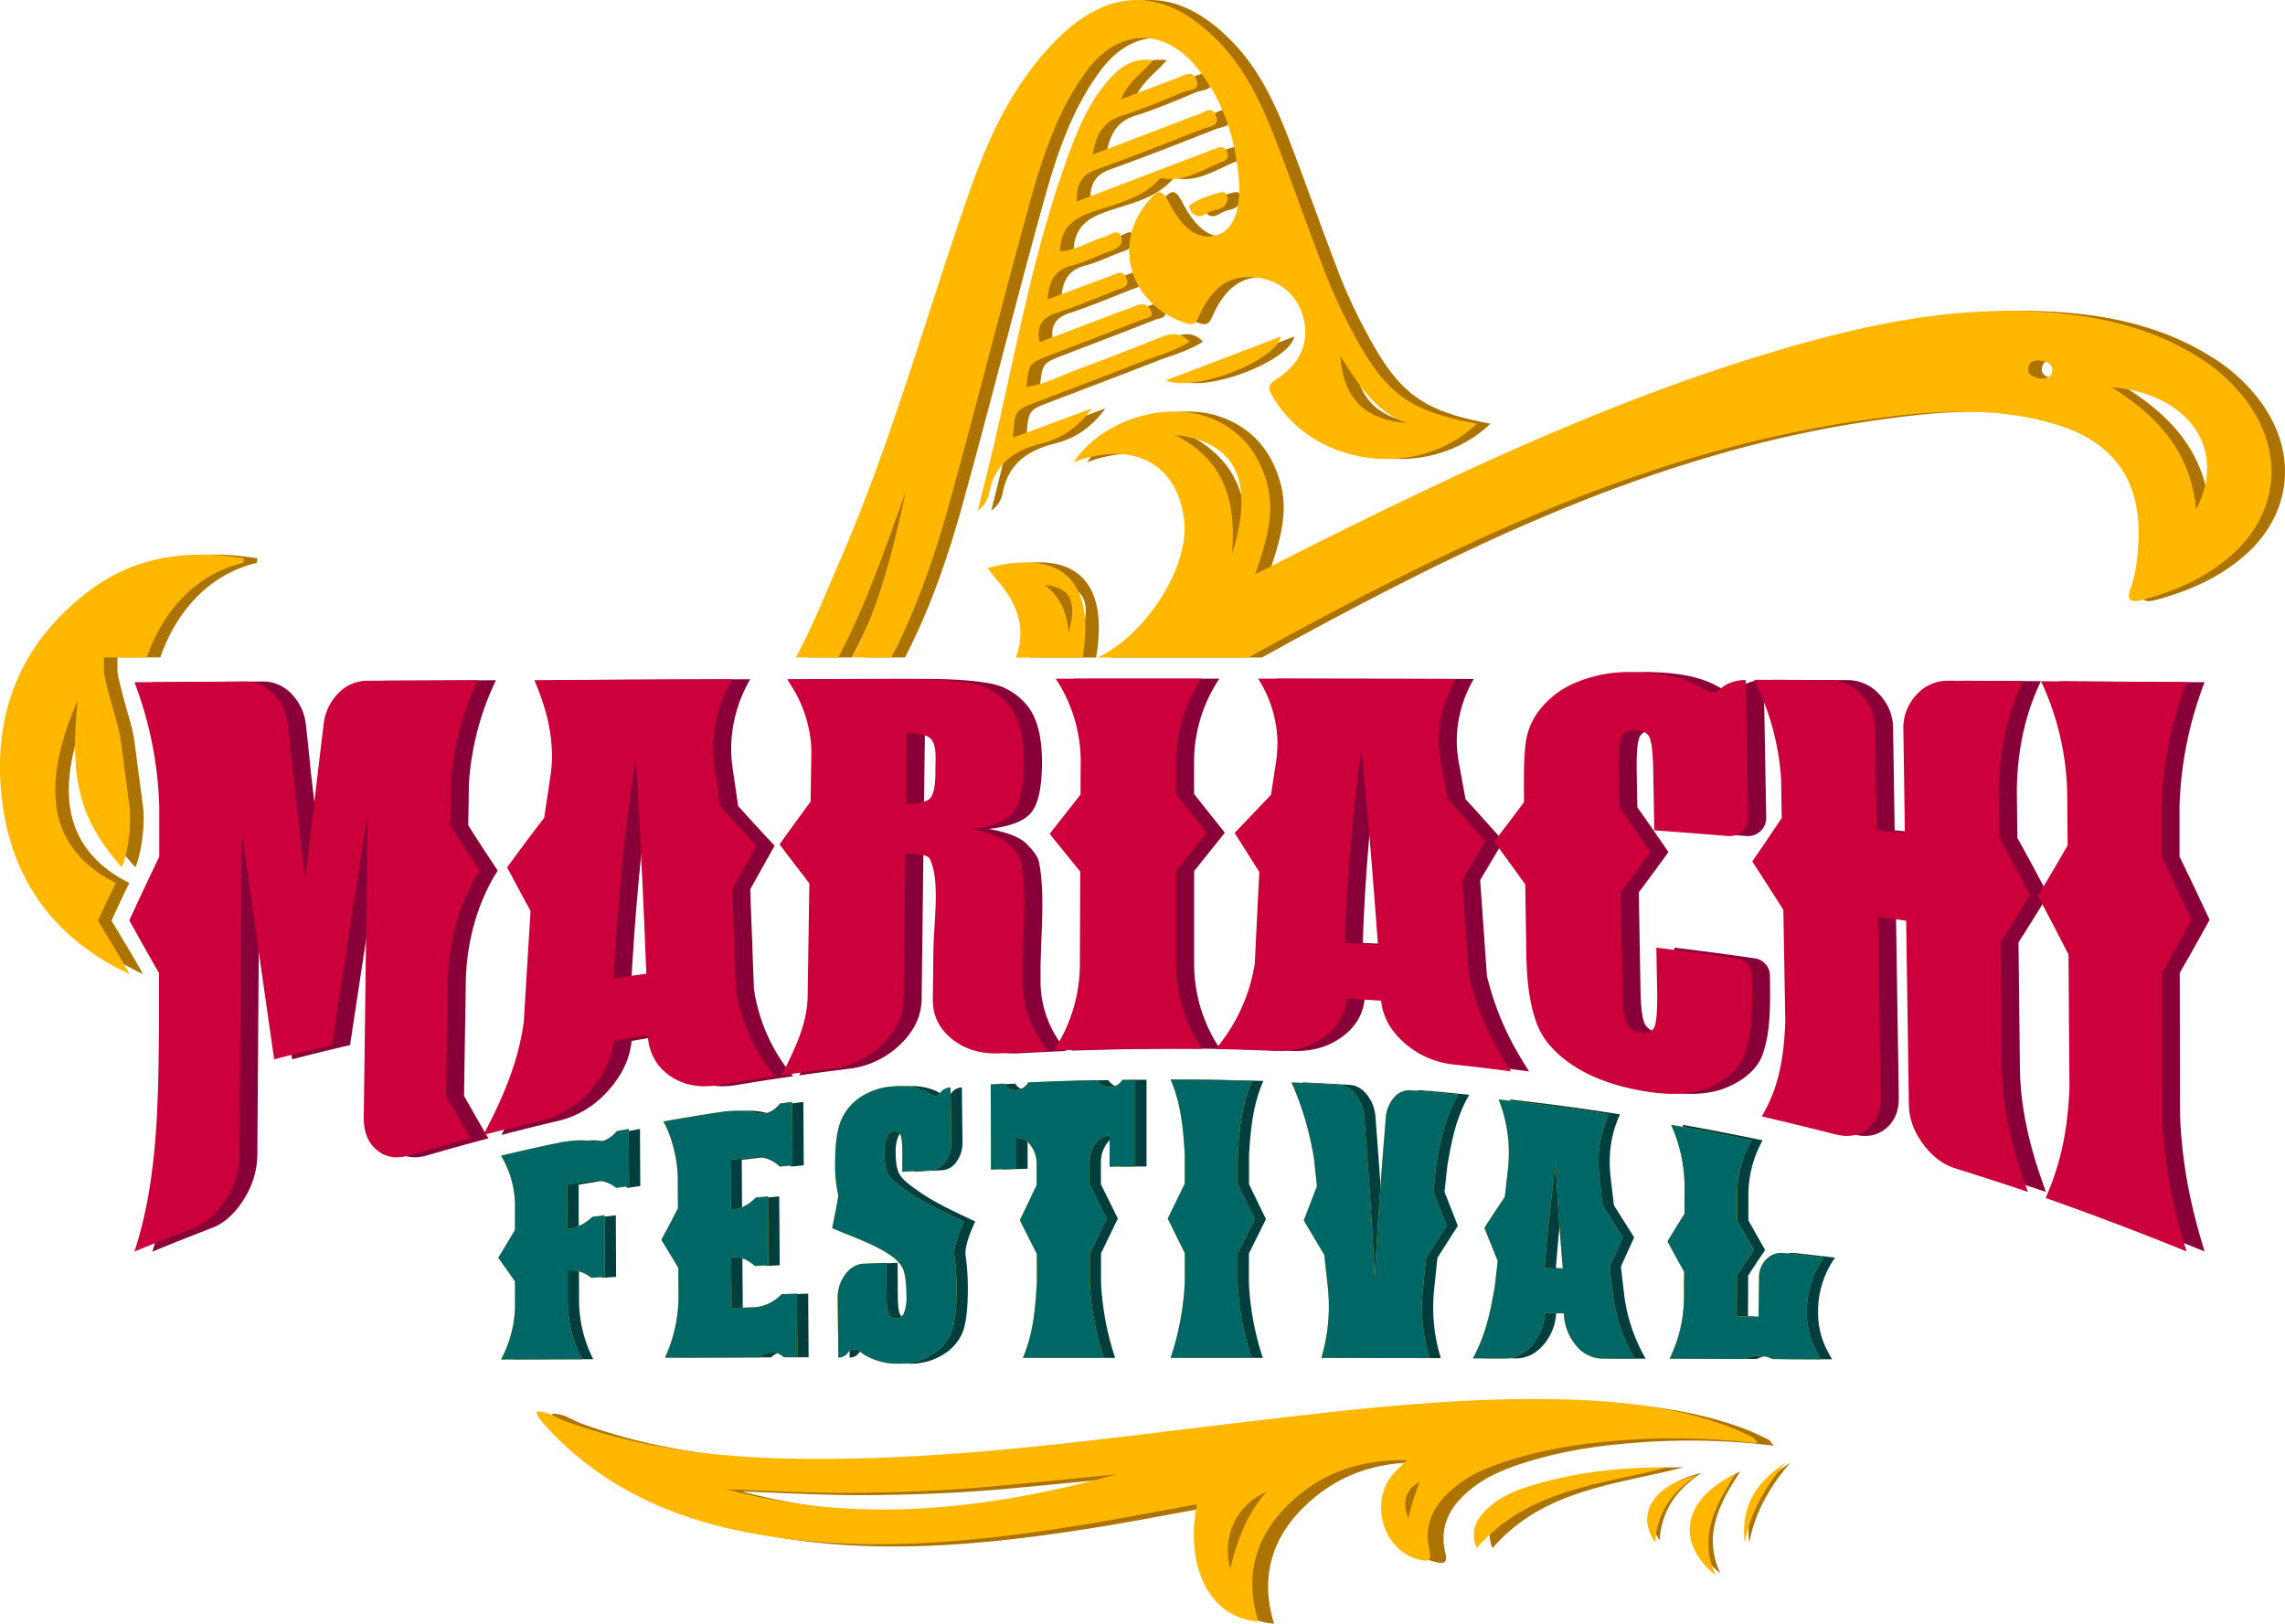 <svg xmlns="http://www.w3.org/2000/svg" viewBox="0 0 1013.61 720.28"><defs><style>.cls-1{fill:#ad7300;}.cls-2{fill:#003f3d;}.cls-3{fill:#890038;}.cls-4{fill:#ffb700;}.cls-5{fill:#cc003a;}.cls-6{fill:#006767;}</style></defs><title>ORIGINAL</title><g id="Capa_2" data-name="Capa 2"><g id="Capa_1-2" data-name="Capa 1"><g id="w99FLk"><path class="cls-1" d="M746.86,650.94c-21.71-.06-42.89,2.34-63.38,9-6.52,2.13-12.73,5.23-17.64,10.26-4.47,4.58-6.59,9.82-3.78,16.63C684.72,660.59,717,658.71,746.86,650.94Z"/><path class="cls-1" d="M763.13,698c-7.72-16.57-.87-30.58,8.88-45.24C748.31,664.13,744.92,683.18,763.13,698Z"/><path class="cls-1" d="M736.18,683.26c.9-13,7.16-22.11,18.44-29.75C735.42,657.85,727.51,670.73,736.18,683.26Z"/><path class="cls-1" d="M783.89,663.25a89.6,89.6,0,0,1,10.25-14.31c-13.65,8.88-19.26,19.38-18.43,33,.06.83.16,1.66.28,2.49.08-.48.15-1,.24-1.45A66.7,66.7,0,0,1,783.89,663.25Z"/><path class="cls-1" d="M784.54,638.68c-3.47-1.64-6.92-3.37-10.51-4.72-21.33-8-43.61-10.91-66.19-11.86-49.6-2.09-98.69,3.86-147.77,9.65C501.45,638.65,443,647,383.83,648.11c-42.75.82-85.09-1.72-125.83-16.53-4.16-1.51-7.92-4.62-13.14-4.36A13.85,13.85,0,0,0,246,630q2,2.59,4.29,5c24.9,26.59,56.42,40.24,91.6,46.49,47.46,8.45,94.68,4,141.76-3.43,18.07-2.85,36-6.41,54.27-9.68-5.46,28.34,6.12,50.55,27.25,51.95-6.21-20.16-1.34-37.65,13.49-52,14.15-13.72,31.36-20,52.45-19.5-2.79,2.76-4.65,4.34-6.2,6.18-10.76,12.82-4.17,34.09,11.61,37.9,4,.95,5.73.66,4.59-4.14-2.91-12.3,2.68-21.3,11.93-28.56,6.34-5,13.65-8.14,21.25-10.65,16.27-5.39,33-8.11,50.07-9.41a304.61,304.61,0,0,1,62.44,1.22C785.49,639.73,785.13,639,784.54,638.68Zm-455.31,23c19.08.65,38.17,1.8,57.3,1.61s38.39-.91,57.53-2.58c19.38-1.7,38.74-3.72,58.11-5.6C445.21,670.73,387.6,677.42,329.23,661.7Zm223.5,35.24c-3.78-14.46,2.73-28.16,16.09-34.12C560,672.91,555.89,684,552.73,696.94Zm79-22.33c-2.63-6.81-1.75-12.48,5.07-16.18A111.18,111.18,0,0,0,631.71,674.61Z"/></g><path class="cls-2" d="M245,508.65c4.24-.93,6.82-1.46,7.75-1.63l1-.21c.49-.1,1-.18,1.39-.24,1.23-.19,2.44-.36,3.59-.47a32.66,32.66,0,0,1,9.11.26,9.75,9.75,0,0,0,3.65,0,12.35,12.35,0,0,0,1.73-.47,13,13,0,0,0,4.85-3.47,5.67,5.67,0,0,1,.56-.59c2.1-.41,3.16-.6,5.26-1,.05,10.14.08,15.21.14,25.35l-5.66.81a14.53,14.53,0,0,0-11.93-3c-3.9.63-5.86.95-9.76,1.61,0,7.87,0,11.8.07,19.67a18.87,18.87,0,0,0,9.86-4.39l1.25-1.07,5.31-.68c.05,10.93.08,16.39.13,27.32l-5.92.44-1.49-1a13.84,13.84,0,0,0-9.07-2.24l.05,13A57.82,57.82,0,0,0,263.16,603l-35.92.11a51.8,51.8,0,0,0,6.22-25c0-3.84,0-5.77,0-9.61-3-4.28-4.47-6.38-7.44-10.48,3-4.89,4.45-7.37,7.42-12.41,0-3.9,0-5.85,0-9.75a43.1,43.1,0,0,0-6.19-23.15C234.78,510.92,240.7,509.58,245,508.65Z"/><path class="cls-2" d="M317.19,494.5c4.3-.69,6.92-1.08,7.85-1.19l1-.15c.46-.07.92-.12,1.35-.15,1.24-.11,2.46-.2,3.62-.23a31.1,31.1,0,0,1,9.23,1,8.92,8.92,0,0,0,3.63.27,9.83,9.83,0,0,0,1.75-.4,11.93,11.93,0,0,0,4.88-3.48q.39-.43.6-.63l5.25-.69q.11,14.07.19,28.13l-5.68.57a14.41,14.41,0,0,0-12-4.13c-3.94.45-5.9.69-9.83,1.16l.15,22.26a17.15,17.15,0,0,0,9.89-4.43l1.31-1.15,5.28-.48.21,30.55-5.94.31-1.5-1.15a13.16,13.16,0,0,0-9.11-2.82c.06,9,.09,13.54.16,22.57L339,580a18.28,18.28,0,0,0,12.69-5.85l6.82-.24.18,28.23-6,0-.44-.38a7.29,7.29,0,0,0-4.82-1.83h-.31a7.68,7.68,0,0,0-5.06,2.25l-42.09.16a65.23,65.23,0,0,0,6-28.78l-.07-11.09c-3-5-4.53-7.53-7.54-12.43,3-5.53,4.42-8.32,7.37-14l-.07-11.25c.22-8.8-2.11-19.51-6.36-27.28C307,496.18,312.92,495.18,317.19,494.5Z"/><path class="cls-2" d="M405.26,519.87l0-8.74c0-4.1-.31-6.71-.88-7.81a2.66,2.66,0,0,0-2.82-1.44,3.81,3.81,0,0,0-3.18,2.54,16.82,16.82,0,0,0-1.06,6.88c0,4,.47,6.91,1.28,8.83s3,4.19,6.7,6.81l1.85,1.33c7.82,5.55,16.86,9.52,25.45,13.65-2.9,6.27-4.34,10.94-4.32,14.05a8,8,0,0,0,.09,1.22,104.22,104.22,0,0,1,.95,14.51c0,8.56-.67,14.9-2.15,18.93a20.66,20.66,0,0,1-8.65,10.23,27.17,27.17,0,0,1-15,4.12,28.23,28.23,0,0,1-15.41-4.14l-.66-.51a8.57,8.57,0,0,1-1.1-.78,3.66,3.66,0,0,0-2.37-.9h-.39a3.62,3.62,0,0,0-2.57,1.59,4.82,4.82,0,0,1-4.14,2c0-.82,0-4-.1-9.58q-.09-6.39-.2-16.43v-.17a17.22,17.22,0,0,1,3.35-10.67c2.27-3,5.06-4.65,8.33-4.77l9.93-.37c0,5.74.05,8.61.08,14.34q0,6.63,1,8.5a3.26,3.26,0,0,0,3.25,1.84,3.77,3.77,0,0,0,3.49-2.47,17.63,17.63,0,0,0,1.09-7.21q0-10.47-2.26-13.62a16.48,16.48,0,0,0-3.3-3.62c-7.2-5.56-18.14-9.17-27.4-13.16,1.81-8.8,2.71-13.68,2.71-14.58v-.11a55.68,55.68,0,0,1-1.4-13.12c-.06-8.82.77-15.39,2.5-19.66a23.54,23.54,0,0,1,8.53-10.52A29.19,29.19,0,0,1,400.62,482q9.17-.87,15.65,2.55c.76.4,1.49.83,2.2,1.28a2.4,2.4,0,0,0,1.54.4l.31,0a2.82,2.82,0,0,0,1.66-1.23,5.76,5.76,0,0,1,4.69-2.56c.11,9.65.17,14.47.29,24.12v.18a14.21,14.21,0,0,1-2.59,8.54,8.4,8.4,0,0,1-6.44,3.9C412.87,519.39,410.33,519.55,405.26,519.87Z"/><path class="cls-2" d="M508.59,479q0,19.25,0,38.51c-4.55,0-6.82,0-11.38.1V503.76a7.75,7.75,0,0,0-6.28,3.63,14.2,14.2,0,0,0-2.58,8.59l0,9.38c3,6.09,4.52,9.14,7.52,15.26-3,6.18-4.48,9.27-7.47,15.44l0,12.9a124.79,124.79,0,0,0,6.27,33.44l-35.9,0c4.54-10.73,5.5-21.78,6.16-33.24,0-5.13,0-7.69,0-12.82-3-6-4.52-9-7.54-15,3-6.21,4.47-9.32,7.45-15.55l0-9.2a13.55,13.55,0,0,0-2.66-8.45,7.37,7.37,0,0,0-6.33-3.32c0,5.47,0,8.2,0,13.67-4.51.15-6.77.24-11.28.42q0-18.92-.1-37.84c2.32-.14,3.48-.21,5.8-.33l.22.22a6,6,0,0,0,5.25,2.69h.13a6.92,6.92,0,0,0,5.26-3.45q15.24-.7,30.49-1a6.86,6.86,0,0,0,5.64,3.12,6.94,6.94,0,0,0,5.63-3.26Z"/><path class="cls-2" d="M560.41,479.55c-4.64,10.54-5.64,21.46-6.35,32.77,0,5.23,0,7.85,0,13.08,3,6.18,4.51,9.28,7.51,15.45-3,6.08-4.54,9.13-7.57,15.23l0,12.9a123.45,123.45,0,0,0,6.19,33.43h-35.9a124.73,124.73,0,0,0,6.27-33.54c0-5.18,0-7.76,0-12.94L523,540.63c3-6.2,4.53-9.3,7.55-15.49V512c-.69-11.42-1.69-22.43-6.28-33.1Q542.36,479,560.41,479.55Z"/><path class="cls-2" d="M651.77,485.69c-5.8,9.8-7.87,20.47-9.74,31.51l-1.25,11.53c2.37,6.07,3.55,9.09,5.91,15.11-3.62,5.62-5.43,8.46-9.06,14.18-.55,5.32-.83,8-1.38,13.33a80.17,80.17,0,0,0-.49,8.31,75.68,75.68,0,0,0,3.37,22.85l-48-.07a79.57,79.57,0,0,0,3.33-22.55,82.52,82.52,0,0,0-.49-9.25c-.61-5.57-.92-8.36-1.53-13.93-3.64-6.1-5.46-9.15-9.1-15.28,2.33-6.07,3.5-9.1,5.84-15.14-.51-4.78-.77-7.18-1.27-12a136.26,136.26,0,0,0-10-34.1c8.34.38,12.51.6,20.84,1.11q4.39.27,7.68,4.42a17.87,17.87,0,0,1,3.73,9.94c1.81,23.54,3.51,47.09,4.67,70.68C616,545.9,617.32,525.43,619,505l.7-8.78a15.14,15.14,0,0,1,3.69-9.31,8.79,8.79,0,0,1,7.57-3.19C639.28,484.43,643.44,484.83,651.77,485.69Z"/><path class="cls-2" d="M718.62,494.36a49.41,49.41,0,0,0-4.55,20.79,56.4,56.4,0,0,0,.43,7.41c.56,4.85.84,7.26,1.4,12.09,3.61,5.78,5.42,8.64,9,14.3-2.35,5.16-3.53,7.76-5.89,13,.49,4.21.74,6.31,1.24,10.51A75.3,75.3,0,0,0,730,602.75l-13.94,0a15.26,15.26,0,0,1-11.85-5.77,23.13,23.13,0,0,1-5.5-14.29l-8.39-.23a23.64,23.64,0,0,1-5.78,14.33c-3.41,3.86-7.42,5.85-12,5.84l-14.21,0c5.67-10.09,7.86-20.88,9.78-32.12.5-4.45.75-6.67,1.26-11.11-2.36-5.84-3.55-8.78-5.91-14.68,3.63-5.56,5.44-8.31,9.07-13.75.55-4.94.83-7.41,1.39-12.34q.38-3.46.4-6.85a64.38,64.38,0,0,0-4.53-24C686.11,489.61,702.4,491.8,718.62,494.36Zm-20.35,68.57c-1.38-15.69-2.36-31.42-3.26-47.14-1.83,15.55-3.68,31.11-4.82,46.73Z"/><path class="cls-2" d="M781.88,505.88a50.16,50.16,0,0,0-6.31,25.06l0,10.45c3,5.32,4.46,8,7.43,13.14-3,4.47-4.52,6.75-7.54,11.38,0,7.19,0,10.79-.07,18l9.68.42c.1-7.1.14-10.66.24-17.75a11.07,11.07,0,0,1,3.38-8.08,9.31,9.31,0,0,1,7.83-2.57c7,.79,10.51,1.19,17.51,2a41.06,41.06,0,0,0-7.54,24.32v.18a35.57,35.57,0,0,0,4.22,17c.77,1.45,1.15,2.18,1.92,3.62l-21.37-.1a13.12,13.12,0,0,0-11.06-.47l-1,.42-33.57-.13A62.68,62.68,0,0,0,752,574.92c0-4.31,0-6.46.06-10.76-3-5.3-4.43-8-7.38-13.4,3-5,4.52-7.41,7.53-12.22,0-4.37,0-6.55.06-10.92a67.9,67.9,0,0,0-6-28.63Q764.12,502.19,781.88,505.88Z"/><path class="cls-1" d="M533.55,91.61a4.81,4.81,0,0,0,1.52,3c3.28,3.12,6-.31,8.9-1.11,2.65-.73,6.09-1.09,6.63-5.62a6.31,6.31,0,0,0-1.3-2.45C547.81,84.22,533.54,89.8,533.55,91.61Z"/><path class="cls-1" d="M465.91,178.31c15.43-5.9,30.89-11.7,46.26-17.74,7.14-2.81,14.73-4.65,21.45-9-4-4.14-8-3.89-12.64-2-12,4.82-24,9.53-36.13,14-7.73,2.83-15.1,6.87-23.59,8.12,1.21-10.49,1.19-10.53,10.14-14,13.72-5.3,27.5-10.47,41.17-15.89,1.74-.69,5.74-.59,3.8-4.36-1.16-2.26-3.48-3.1-6.2-1.94s-5.62,2.1-8.43,3.17c-11.43,4.33-22.85,8.68-34.62,13.15-1.36-7.39,1.14-10.88,7.34-12.92,9.12-3,18-6.72,26.93-10.27,2.27-.91,5.93-1.2,4.22-5.28-1.64-3.91-4.43-1.84-6.82-1-9.12,3.35-18.2,6.78-28.05,10.45.54-8.32,3.21-13,10.55-14.94,5.77-1.5,11.2-4.3,16.85-6.31,3.42-1.23,6.78-3.07,5-6.91-1.57-3.4-4.68-.27-7,.38-6.66,1.88-12.69,6-19.93,6.48.28-9.59,4.94-14.08,13.4-17.18,10.53-3.85,22.32-5.66,30.49-14.66,1-1.16,2.4-.36,3.79-.26,9.31.67,16.84-4.9,25.07-8,2-.76,2-2.83,1-4.64s-2.41-1.62-3.87-1.14c-2.28.74-4.51,1.65-6.76,2.5L483.64,89.37c-.2-8.14,2.58-12,8.92-14.24,15.82-5.68,31.48-11.83,47.12-18,2.62-1,7.75-.94,5.65-6-1.79-4.32-5.09-1.25-7.66-.39-4,1.34-7.88,2.93-11.81,4.42L490.73,68.56c1.66-9.54,5.07-14.83,13.09-17.32,9.15-2.85,18-6.63,26.88-10.37,2.5-1.06,7.94-.51,6-5.53-1.71-4.51-5.56-1.86-8.51-.76-7.93,3-15.82,6-25,9.51,3.51-8,9.34-11.54,14.33-17.37-10.12-1.3-15.73,4-20.73,9.93-8.44,10-13.27,22.11-17.63,34.26-14.69,40.84-22.33,83.5-32.08,125.62-2.24,9.65-4.71,19.26-7.33,29.95a12,12,0,0,0,5-7.72c2.43-12.89,11-18.91,23-21.95,8.36-2.12,15.74-6.28,22.6-15.63l-35,13C456.13,182.05,456.13,182.05,465.91,178.31Z"/><path class="cls-1" d="M574.19,149.28l-51.05,19.46C535.32,174.29,571.91,160.27,574.19,149.28Z"/><path class="cls-1" d="M407.83,218c-5.65,25.65-11.67,51.21-23.81,73.68h17.42c11.13-21.51,19-44.39,25.5-67.74,12.28-44.27,23.41-88.86,35.64-133.15,5.84-21.12,12.54-42.17,26-60,14.16-18.68,34.62-18.52,49,.05C548.91,45.29,554.14,62,555.58,80.06c1,13.07-2.63,22-9.57,24.16-8,2.52-15.08-1.87-21.72-14.82C521,83,519,85,515.61,88.91c-16.55,19.25-8.6,46,16.14,54.38,3.34,1.14,4.52.51,6-2.76,5.78-13.3,13.74-18.62,25.08-17.47,10.7,1.09,18.73,7.81,21.33,17.85,2.79,10.78-1.17,20.36-12.08,27.41-3.29,2.13-3.88,3.39-1.93,6.9,17.65,31.62,64.34,38.23,91,12.75-30.48-5.69-40.78-13.29-55.71-41.75a230.8,230.8,0,0,1-11-23.68c-7.58-19.6-14.56-39.44-22.05-59.08-6.12-16-13.07-31.6-25.19-44.34C523.28-6,498.14-6.46,473.89,18.4c-18.24,18.7-29.08,41.69-37.62,66-19.12,54.37-34.28,110.19-57.2,163.16-6.4,14.81-12.48,30-20.07,44.12h18.86C390.23,268.36,398.72,243.06,407.83,218ZM630,187.7c-18.38-1.48-28.18-10.82-29.4-29.67C609,171,616.13,182.74,630,187.7Z"/><path class="cls-1" d="M1003.56,179.28a77.26,77.26,0,0,0-23-21.23c-22.38-13.85-47.25-18.77-73.07-19.91-39-1.71-76.45,6.53-113.45,17.49-68.53,20.29-133.1,50.16-196.92,81.82-11,5.43-21.84,11-34.33,17.31,4.79-14.21,8.87-26.79,5.27-40.16-3.65-13.59-11.59-23.69-24.78-29-20.42-8.23-48.83,1-61,19.45,26.41-9.89,46.23.62,49,26,2.27,21.05-17.49,50.93-38.37,60.64H559.8c24.75-13.68,49.67-27,75.06-39.53,62.83-30.91,127.71-55.79,197.49-65.74,28.94-4.12,58-6.73,86.62,2.21,24.78,7.73,36.75,24.92,35.63,50.67-.32,7.23-.88,14.42-3.36,21.27-2,5.64-.47,7.08,5.28,5.53,14.09-3.81,27.23-9.44,38.45-19C1016.23,229,1019.59,202.15,1003.56,179.28Zm-451,66.41c1.83-23.4-3.25-41.42-25.36-52.77C554.41,196.05,562.61,213.52,552.59,245.69ZM916.27,165c-.47,2.92-3.29,2.82-5.52,3-2.63-.91-5.66-1.44-4.9-5.08.6-2.88,3.1-3.28,5.57-2.9C914.23,160.4,916.81,161.67,916.27,165Zm63.88,61c-2.28-25.18-16.78-41.31-37.52-54.23C977.05,174.67,994.19,199.54,980.15,226Z"/><path class="cls-1" d="M444.09,252c1.34,1.74,2.45,3.38,3.75,4.84,10.3,11.57,13.25,22.69,8.82,34.85h29.58C492,257.71,477,243.2,444.09,252Zm25.4,7.54c11.38,1.08,14.38,7.13,10.57,21.18C479.48,272.32,476.64,265.11,469.49,259.5Z"/><path class="cls-1" d="M49.46,408.43s4.39-9.66,7.91-16.68c-30.63-15.52-33.24-43.44-16.94-81C37.31,342.93,39.63,362,60,384.72c1.16-1.62,4.56-14.21,3.51-26.34l-3.76-28.62a66.66,66.66,0,0,0-2-9.59c-2.09-7.31-5.65-19.81-5.65-22.6v-5.92h19c6.87-19.79,21.1-36.77,42.7-41.9.22-.05.22-1,.41-2.05-24.46-4-47.61-1.14-67.81,13.81C14.49,285.11,2,317.8,7.08,356.4c4.73,36.2,25,61.15,56.4,75.74C60.58,426.82,49.46,408.43,49.46,408.43Z"/><path class="cls-3" d="M220,301.78a123.79,123.79,0,0,0-12,46.12c-.11,7.31-.17,11-.29,18.27,5.23,8.17,7.84,12.19,13.07,20.08-9.15,14.31-13.67,31.59-14.14,48.44q-.4,25.74-.8,51.49c4.32,7.65,6.49,11.41,10.81,18.85q-13.68,3.6-27.27,7.57c-5.59,1.63-10.34.87-14.26-2.43s-5.84-8.13-5.76-14.44q.87-67.53,1.75-135-8.1,51.42-15.81,102.9c-10.29,2.43-15.43,3.7-25.69,6.31q-7.3-50.44-14.46-100.91l-1,143.36a37.22,37.22,0,0,1-6,19.68c-3.91,6.29-8.62,10.58-14.14,12.7q-13.29,5.1-26.46,10.53C78.29,522.94,78.23,487,78.54,453.42c0-8.69,0-13,0-21.71-5.25-9.15-7.88-13.83-13.17-23.38q6.5-14.2,13.28-28.27c0-8.81,0-13.21,0-22a168.22,168.22,0,0,0-11-55.39l48.93-.33a17.23,17.23,0,0,1,12.76,5.52,23.12,23.12,0,0,1,6.38,13.93c.75,6.46,1.44,13.4,2.16,20.71q2.75,23.68,5.53,47.38,4-34.26,8.15-68.53a23,23,0,0,1,6.52-13.8A17.71,17.71,0,0,1,170.91,302Z"/><path class="cls-3" d="M332.8,301.35a61.72,61.72,0,0,0-8.45,29.74,64.58,64.58,0,0,0,.69,10.14c1,6.56,1.43,9.84,2.39,16.37,6.46,7.14,9.7,10.66,16.18,17.62-4.33,7.66-6.49,11.53-10.82,19.35q.81,21.94,1.63,43.89a77.29,77.29,0,0,0,17.41,39c-10.15,1.46-15.22,2.25-25.34,3.93-8.3,1.39-15.44,0-21.4-4.16s-9.28-10.24-9.77-18c-6.06,1-9.09,1.53-15.14,2.6-.83,8.11-4.39,15.45-10.61,22.24a42.31,42.31,0,0,1-21.69,13.14c-10.21,2.41-15.3,3.68-25.46,6.31,8.4-15.88,15.61-32.36,17.94-50.36q1.47-24.53,3-49c-4.16-7.65-6.24-11.52-10.4-19.36,6.57-9,9.86-13.4,16.45-22,1.06-7.17,1.6-10.75,2.66-17.88a61.46,61.46,0,0,0,.8-9.82c-.28-12.35-2.89-21.46-7.82-33.36Q288.9,301.49,332.8,301.35ZM294.71,432c-1.28-31.92-2.68-63.84-4.74-95.72-5,32.47-8,65-9.85,97.81C286,433.2,288.87,432.78,294.71,432Z"/><path class="cls-3" d="M357.25,301.29q20.5-.06,41-.09c13.39,0,27.24-.32,40.31,1.89a27.68,27.68,0,0,1,17.15,10q6.61,8.1,6.51,25.71c-.08,10.77-1.71,18.06-4.9,21.82s-9.42,6.09-18.66,7.13c8.38,1.51,14,3.8,16.81,6.68s5,5.7,5.41,8c2.86,14.17.78,32.09.7,47.91l0,4.42a46.83,46.83,0,0,0,8.05,26.84l3.18,4.67c-8.27.35-12.4.56-20.66,1-8.48.5-15.69-1.5-21.6-6.12s-8.83-10.54-8.75-17.76c.09-8.23.14-12.35.23-20.58.08-13.09,3.22-32.12-1.6-41.8-.81-1.61-5-2.53-10.82-2.26l-.78,64.4c-.09,7.59-3.28,14.31-9.57,20.3a39.11,39.11,0,0,1-22.76,10.71c-8.83,1.09-13.24,1.68-22.05,2.93l2.53-4.47c4.94-10.24,9.42-20.24,9.3-31.92l.75-48.81c-5.31-6.87-7.95-10.33-13.24-17.32,5.52-7.66,8.28-11.45,13.79-18.93.12-8,.18-12.06.31-20.1.46-9.81-2.89-21.9-8.19-30.14Zm52.62,55.44c4.8-.16,8.17-.8,10.06-2s2.89-4.87,3-11c0-3.11.05-4.66.09-7.77,0-4.45-.87-7.33-2.67-8.68s-5.17-2-10.06-2Q410.07,341,409.87,356.73Z"/><path class="cls-3" d="M540.89,301.08a66.45,66.45,0,0,0-11.21,36.66v14.55c5.45,6.84,8.18,10.26,13.64,17.14l-13.61,17,0,41.57a67.83,67.83,0,0,0,11.49,37.32q-32.93-.35-65.79.79a69.69,69.69,0,0,0,11.61-37.7q.09-20.87.17-41.71c-5.43-6.71-8.14-10.06-13.56-16.78,5.5-7,8.24-10.51,13.71-17.46,0-5.84,0-8.76.06-14.59a66.71,66.71,0,0,0-11.09-36.77Q508.62,301.07,540.89,301.08Z"/><path class="cls-3" d="M653.78,301.21a54.85,54.85,0,0,0-7.57,28,59.37,59.37,0,0,0,1,9.62c1.15,6.27,1.73,9.41,2.89,15.7,6.7,7.34,10,11.06,16.76,18.6-4.1,7-6.15,10.43-10.27,17.31l3,42.5c3.89,15.92,9.79,28.65,18.72,42.38-10.16-1.33-15.24-1.95-25.42-3.06a38.79,38.79,0,0,1-21.8-9.49c-6.21-5.42-9.7-11.64-10.42-18.81-6.12-.43-9.18-.62-15.31-1-.63,7-4.06,12.75-10.23,17.19s-13.45,6.43-21.88,6.07c-10.41-.44-15.62-.6-26-.82a77.27,77.27,0,0,0,17.36-37.93q1-20.33,2-40.65c-4.38-6.94-6.57-10.4-10.94-17.3,6.47-6.76,9.7-10.15,16.14-16.93.92-6,1.38-9,2.29-14.94a62,62,0,0,0,.58-8.28,54,54,0,0,0-8.58-28.3Q609.88,301.14,653.78,301.21ZM619.26,419.09c-2.17-29-4.43-57.94-7.38-86.84a812.54,812.54,0,0,0-7.34,86.05C610.42,418.59,613.37,418.75,619.26,419.09Z"/><path class="cls-3" d="M741.83,368.37c-.19-10.69-.29-16-.48-26.71-.13-7.76-.72-12.64-1.67-14.59s-2.91-3-5.95-3.06c-3.52-.09-5.68,1-6.55,3.29s-1.29,7.26-1.15,15c.11,6.32.16,9.48.27,15.8,5.52,7.86,8.29,11.84,13.81,19.93-5.25,7.22-7.88,10.79-13.15,17.84l.75,43.22c.13,7.35.72,12.23,1.68,14.62s3.06,3.83,6.38,4.35,5.19-.35,6.11-2.45,1.37-7.42,1.22-15.88l-.35-19.32q18,2.2,35.85,4.77a7.37,7.37,0,0,1,4.52,2.52,7.18,7.18,0,0,1,2,4.73c.09,11.44.6,23.83-3,34.75-2.09,6.37-7.45,11.4-15.43,14.95-9.55,4.25-20.61,3.48-30,1.86-10.25-1.78-21.49-5.12-30.86-11.29-8.13-5.35-13.67-11.69-16.32-19.13-3.65-10.28-4.38-21.7-4.47-32.58l-.45-28.63c-5.52-7.68-8.28-11.47-13.8-19,5.3-6.92,8-10.41,13.23-17.45l0-3.18q-.24-15.74.82-23.64A30.38,30.38,0,0,1,691.72,314,39.56,39.56,0,0,1,708,302.43a59.8,59.8,0,0,1,24.21-4.27c10.34.34,21.4,1.34,30.86,7l.87.55a8.46,8.46,0,0,0,3.95,1.33h.48a8.67,8.67,0,0,0,3-1.67l.78-.61.93-.61A10.28,10.28,0,0,1,775.4,303a16.73,16.73,0,0,1,7-1.29l1.07,60.73a8.13,8.13,0,0,1-2.55,6.34,8.34,8.34,0,0,1-6.56,2.1Q758.08,369.55,741.83,368.37Z"/><path class="cls-3" d="M905.35,302.19c-7.48,15.37-10.72,32.76-10.69,49.75l.22,19.77q7,12.6,13.66,25.36c-5.27,8.57-7.9,12.77-13.15,21l.63,56.49c.4,19,5,36.5,11.56,54.22q-16.08-5.38-32.25-10.46c-5.57-1.72-10.35-5.43-14.36-10.91s-6.12-11.23-6.21-17.36l-1.2-81.57c-5-.74-7.5-1.11-12.51-1.82q.63,40.07,1.24,80.14c.1,6-1.85,10.68-5.76,13.89s-8.64,4-14.27,2.58q-16.35-4.14-32.77-8c7.89-13.11,9.81-26.87,10.46-41.85l-.87-49.73c-5.51-8.74-8.27-13-13.78-21.51,5.23-7.61,7.84-11.47,13.07-19.31l-.3-17.4a113.59,113.59,0,0,0-12-43.89l33.32.14A19,19,0,0,1,833.63,308a21.78,21.78,0,0,1,6.13,15.15q.35,22.61.7,45.22c5,.46,7.52.7,12.53,1.18q-.33-22.9-.67-45.81A21.4,21.4,0,0,1,858,308.37,18.41,18.41,0,0,1,872.19,302Z"/><path class="cls-3" d="M977.93,302.66A167.14,167.14,0,0,0,966.81,358c0,8.8,0,13.21,0,22q6.82,14,13.35,28.08c-5.31,9.63-8,14.34-13.24,23.56l.12,62.9c.82,21.19,4.58,40.49,10.93,60.66q-31-12.59-62.52-23.73c7.14-16.37,9.8-31.14,10.56-48.95l-.45-59.05q-6.65-13.08-13.56-26c5.26-8.8,7.9-13.28,13.19-22.44-.06-8.27-.1-12.4-.16-20.66a123.39,123.39,0,0,0-11.63-52.14Z"/><path class="cls-4" d="M527.55,91.61a4.81,4.81,0,0,0,1.52,3c3.28,3.12,6-.31,8.9-1.11,2.65-.73,6.09-1.09,6.63-5.62a6.31,6.31,0,0,0-1.3-2.45C541.81,84.22,527.54,89.8,527.55,91.61Z"/><path class="cls-4" d="M459.91,178.31c15.43-5.9,30.89-11.7,46.26-17.74,7.14-2.81,14.73-4.65,21.45-9-4-4.14-8-3.89-12.64-2-12,4.82-24,9.53-36.13,14-7.73,2.83-15.1,6.87-23.59,8.12,1.21-10.49,1.19-10.53,10.14-14,13.72-5.3,27.5-10.47,41.17-15.89,1.74-.69,5.74-.59,3.8-4.36-1.16-2.26-3.48-3.1-6.2-1.94s-5.62,2.1-8.43,3.17c-11.43,4.33-22.85,8.68-34.62,13.15-1.36-7.39,1.14-10.88,7.34-12.92,9.12-3,18-6.72,26.93-10.27,2.27-.91,5.93-1.2,4.22-5.28-1.64-3.91-4.43-1.84-6.82-1-9.12,3.35-18.2,6.78-28.05,10.45.54-8.32,3.21-13,10.55-14.94,5.77-1.5,11.2-4.3,16.85-6.31,3.42-1.23,6.78-3.07,5-6.91-1.57-3.4-4.68-.27-7,.38-6.66,1.88-12.69,6-19.93,6.48.28-9.59,4.94-14.08,13.4-17.18,10.53-3.85,22.32-5.66,30.49-14.66,1-1.16,2.4-.36,3.79-.26,9.31.67,16.84-4.9,25.07-8,2-.76,2-2.83,1-4.64s-2.41-1.62-3.87-1.14c-2.28.74-4.51,1.65-6.76,2.5L477.64,89.37c-.2-8.14,2.58-12,8.92-14.24,15.82-5.68,31.48-11.83,47.12-18,2.62-1,7.75-.94,5.65-6-1.79-4.32-5.09-1.25-7.66-.39-4,1.34-7.88,2.93-11.81,4.42L484.73,68.56c1.66-9.54,5.07-14.83,13.09-17.32,9.15-2.85,18-6.63,26.88-10.37,2.5-1.06,7.94-.51,6-5.53-1.71-4.51-5.56-1.86-8.51-.76-7.93,3-15.82,6-25,9.51,3.51-8,9.34-11.54,14.33-17.37-10.12-1.3-15.73,4-20.73,9.93-8.44,10-13.27,22.11-17.63,34.26-14.69,40.84-22.33,83.5-32.08,125.62-2.24,9.65-4.71,19.26-7.33,29.95a12,12,0,0,0,5-7.72c2.43-12.89,11-18.91,23-21.95,8.36-2.12,15.74-6.28,22.6-15.63l-35,13C450.13,182.05,450.13,182.05,459.91,178.31Z"/><path class="cls-4" d="M568.19,149.28l-51.05,19.46C529.32,174.29,565.91,160.27,568.19,149.28Z"/><path class="cls-4" d="M401.83,218c-5.65,25.65-11.67,51.21-23.81,73.68h17.42c11.13-21.51,19-44.39,25.5-67.74,12.28-44.27,23.41-88.86,35.64-133.15,5.84-21.12,12.54-42.17,26-60,14.16-18.68,34.62-18.52,49,.05C542.91,45.29,548.14,62,549.58,80.06c1,13.07-2.63,22-9.57,24.16-8,2.52-15.08-1.87-21.72-14.82C515,83,513,85,509.61,88.91c-16.55,19.25-8.6,46,16.14,54.38,3.34,1.14,4.52.51,6-2.76,5.78-13.3,13.74-18.62,25.08-17.47,10.7,1.09,18.73,7.81,21.33,17.85,2.79,10.78-1.17,20.36-12.08,27.41-3.29,2.13-3.88,3.39-1.93,6.9,17.65,31.62,64.34,38.23,91,12.75-30.48-5.69-40.78-13.29-55.71-41.75a230.8,230.8,0,0,1-11-23.68c-7.58-19.6-14.56-39.44-22.05-59.08-6.12-16-13.07-31.6-25.19-44.34C517.28-6,492.14-6.46,467.89,18.4c-18.24,18.7-29.08,41.69-37.62,66-19.12,54.37-34.28,110.19-57.2,163.16-6.4,14.81-12.48,30-20.07,44.12h18.86C384.23,268.36,392.72,243.06,401.83,218ZM624,187.7c-18.38-1.48-28.18-10.82-29.4-29.67C603,171,610.13,182.74,624,187.7Z"/><path class="cls-4" d="M997.56,179.28a77.26,77.26,0,0,0-23-21.23c-22.38-13.85-47.25-18.77-73.07-19.91-39-1.71-76.45,6.53-113.45,17.49-68.53,20.29-133.1,50.16-196.92,81.82-11,5.43-21.84,11-34.33,17.31,4.79-14.21,8.87-26.79,5.27-40.16-3.65-13.59-11.59-23.69-24.78-29-20.42-8.23-48.83,1-61,19.45,26.41-9.89,46.23.62,49,26,2.27,21.05-17.49,50.93-38.37,60.64H553.8c24.75-13.68,49.67-27,75.06-39.53,62.83-30.91,127.71-55.79,197.49-65.74,28.94-4.12,58-6.73,86.62,2.21,24.78,7.73,36.75,24.92,35.63,50.67-.32,7.23-.88,14.42-3.36,21.27-2,5.64-.47,7.08,5.28,5.53,14.09-3.81,27.23-9.44,38.45-19C1010.23,229,1013.59,202.15,997.56,179.28Zm-451,66.41c1.83-23.4-3.25-41.42-25.36-52.77C548.41,196.05,556.61,213.52,546.59,245.69ZM910.27,165c-.47,2.92-3.29,2.82-5.52,3-2.63-.91-5.66-1.44-4.9-5.08.6-2.88,3.1-3.28,5.57-2.9C908.23,160.4,910.81,161.67,910.27,165Zm63.88,61c-2.28-25.18-16.78-41.31-37.52-54.23C971.05,174.67,988.19,199.54,974.15,226Z"/><path class="cls-4" d="M438.09,252c1.34,1.74,2.45,3.38,3.75,4.84,10.3,11.57,13.25,22.69,8.82,34.85h29.58C486,257.71,471,243.2,438.09,252Zm25.4,7.54c11.38,1.08,14.38,7.13,10.57,21.18C473.48,272.32,470.64,265.11,463.49,259.5Z"/><path class="cls-4" d="M43.46,408.43s4.39-9.66,7.91-16.68c-30.63-15.52-33.24-43.44-16.94-81C31.31,342.93,33.63,362,54,384.72c1.16-1.62,4.56-14.21,3.51-26.34l-3.76-28.62a66.66,66.66,0,0,0-2-9.59c-2.09-7.31-5.65-19.81-5.65-22.6v-5.92h19c6.87-19.79,21.1-36.77,42.7-41.9.22-.05.22-1,.41-2.05-24.46-4-47.61-1.14-67.81,13.81C8.49,285.11-4,317.8,1.08,356.4c4.73,36.2,25,61.15,56.4,75.74C54.58,426.82,43.46,408.43,43.46,408.43Z"/><path class="cls-5" d="M212,301.78a123.79,123.79,0,0,0-12,46.12c-.11,7.31-.17,11-.29,18.27,5.23,8.17,7.84,12.19,13.07,20.08-9.15,14.31-13.67,31.59-14.14,48.44q-.4,25.74-.8,51.49c4.32,7.65,6.49,11.41,10.81,18.85q-13.68,3.6-27.27,7.57c-5.59,1.63-10.34.87-14.26-2.43s-5.84-8.13-5.76-14.44q.87-67.53,1.75-135-8.1,51.42-15.81,102.9c-10.29,2.43-15.43,3.7-25.69,6.31Q114.37,419.45,107.21,369l-1,143.36a37.22,37.22,0,0,1-6,19.68c-3.91,6.29-8.62,10.58-14.14,12.7q-13.29,5.1-26.46,10.53C70.29,522.94,70.23,487,70.54,453.42c0-8.69,0-13,0-21.71-5.25-9.15-7.88-13.83-13.17-23.38q6.5-14.2,13.28-28.27c0-8.81,0-13.21,0-22a168.22,168.22,0,0,0-11-55.39l48.93-.33a17.23,17.23,0,0,1,12.76,5.52,23.12,23.12,0,0,1,6.38,13.93c.75,6.46,1.44,13.4,2.16,20.71q2.75,23.68,5.53,47.38,4-34.26,8.15-68.53a23,23,0,0,1,6.52-13.8A17.71,17.71,0,0,1,162.91,302Z"/><path class="cls-5" d="M324.8,301.35a61.72,61.72,0,0,0-8.45,29.74,64.58,64.58,0,0,0,.69,10.14c1,6.56,1.43,9.84,2.39,16.37,6.46,7.14,9.7,10.66,16.18,17.62-4.33,7.66-6.49,11.53-10.82,19.35q.81,21.94,1.63,43.89a77.29,77.29,0,0,0,17.41,39c-10.15,1.46-15.22,2.25-25.34,3.93-8.3,1.39-15.44,0-21.4-4.16s-9.28-10.24-9.77-18c-6.06,1-9.09,1.53-15.14,2.6-.83,8.11-4.39,15.45-10.61,22.24a42.31,42.31,0,0,1-21.69,13.14c-10.21,2.41-15.3,3.68-25.46,6.31,8.4-15.88,15.61-32.36,17.94-50.36q1.47-24.53,3-49c-4.16-7.65-6.24-11.52-10.4-19.36,6.57-9,9.86-13.4,16.45-22,1.06-7.17,1.6-10.75,2.66-17.88a61.46,61.46,0,0,0,.8-9.82c-.28-12.35-2.89-21.46-7.82-33.36Q280.9,301.49,324.8,301.35ZM286.71,432c-1.28-31.92-2.68-63.84-4.74-95.72-5,32.47-8,65-9.85,97.81C278,433.2,280.87,432.78,286.71,432Z"/><path class="cls-5" d="M349.25,301.29q20.5-.06,41-.09c13.39,0,27.24-.32,40.31,1.89a27.68,27.68,0,0,1,17.15,10q6.61,8.1,6.51,25.71c-.08,10.77-1.71,18.06-4.9,21.82s-9.42,6.09-18.66,7.13c8.38,1.51,14,3.8,16.81,6.68s5,5.7,5.41,8c2.86,14.17.78,32.09.7,47.91l0,4.42a46.83,46.83,0,0,0,8.05,26.84l3.18,4.67c-8.27.35-12.4.56-20.66,1-8.48.5-15.69-1.5-21.6-6.12s-8.83-10.54-8.75-17.76c.09-8.23.14-12.35.23-20.58.08-13.09,3.22-32.12-1.6-41.8-.81-1.61-5-2.53-10.82-2.26l-.78,64.4c-.09,7.59-3.28,14.31-9.57,20.3a39.11,39.11,0,0,1-22.76,10.71c-8.83,1.09-13.24,1.68-22.05,2.93l2.53-4.47c4.94-10.24,9.42-20.24,9.3-31.92l.75-48.81c-5.31-6.87-7.95-10.33-13.24-17.32,5.52-7.66,8.28-11.45,13.79-18.93.12-8,.18-12.06.31-20.1.46-9.81-2.89-21.9-8.19-30.14Zm52.62,55.44c4.8-.16,8.17-.8,10.06-2s2.89-4.87,3-11c0-3.11.05-4.66.09-7.77,0-4.45-.87-7.33-2.67-8.68s-5.17-2-10.06-2Q402.07,341,401.87,356.73Z"/><path class="cls-5" d="M532.89,301.08a66.45,66.45,0,0,0-11.21,36.66v14.55c5.45,6.84,8.18,10.26,13.64,17.14l-13.61,17,0,41.57a67.83,67.83,0,0,0,11.49,37.32q-32.92-.35-65.79.79a69.69,69.69,0,0,0,11.61-37.7q.09-20.87.17-41.71c-5.43-6.71-8.14-10.06-13.56-16.78,5.5-7,8.24-10.51,13.71-17.46,0-5.84,0-8.76.06-14.59a66.71,66.71,0,0,0-11.09-36.77Q500.62,301.07,532.89,301.08Z"/><path class="cls-5" d="M645.78,301.21a54.85,54.85,0,0,0-7.57,28,59.37,59.37,0,0,0,1,9.62c1.15,6.27,1.73,9.41,2.89,15.7,6.7,7.34,10,11.06,16.76,18.6-4.1,7-6.15,10.43-10.27,17.31l3,42.5c3.89,15.92,9.79,28.65,18.72,42.38-10.16-1.33-15.24-1.95-25.42-3.06a38.79,38.79,0,0,1-21.8-9.49c-6.21-5.42-9.7-11.64-10.42-18.81-6.12-.43-9.18-.62-15.31-1-.63,7-4.06,12.75-10.23,17.19s-13.45,6.43-21.88,6.07c-10.41-.44-15.62-.6-26-.82a77.27,77.27,0,0,0,17.36-37.93q1-20.33,2-40.65c-4.38-6.94-6.57-10.4-10.94-17.3,6.47-6.76,9.7-10.15,16.14-16.93.92-6,1.38-9,2.29-14.94a62,62,0,0,0,.58-8.28,54,54,0,0,0-8.58-28.3Q601.88,301.14,645.78,301.21ZM611.26,419.09c-2.17-29-4.43-57.94-7.38-86.84a812.54,812.54,0,0,0-7.34,86.05C602.42,418.59,605.37,418.75,611.26,419.09Z"/><path class="cls-5" d="M733.83,368.37c-.19-10.69-.29-16-.48-26.71-.13-7.76-.72-12.64-1.67-14.59s-2.91-3-5.95-3.06c-3.52-.09-5.68,1-6.55,3.29s-1.29,7.26-1.15,15c.11,6.32.16,9.48.27,15.8,5.52,7.86,8.29,11.84,13.81,19.93-5.25,7.22-7.88,10.79-13.15,17.84l.75,43.22c.13,7.35.72,12.23,1.68,14.62s3.06,3.83,6.38,4.35,5.19-.35,6.11-2.45,1.37-7.42,1.22-15.88l-.35-19.32q18,2.2,35.85,4.77a7.37,7.37,0,0,1,4.52,2.52,7.18,7.18,0,0,1,2,4.73c.09,11.44.6,23.83-3,34.75-2.09,6.37-7.45,11.4-15.43,14.95-9.55,4.25-20.61,3.48-30,1.86-10.25-1.78-21.49-5.12-30.86-11.29-8.13-5.35-13.67-11.69-16.32-19.13-3.65-10.28-4.38-21.7-4.47-32.58l-.45-28.63c-5.52-7.68-8.28-11.47-13.8-19,5.3-6.92,8-10.41,13.23-17.45l0-3.18q-.24-15.74.82-23.64A30.38,30.38,0,0,1,683.72,314,39.56,39.56,0,0,1,700,302.43a59.8,59.8,0,0,1,24.21-4.27c10.34.34,21.4,1.34,30.86,7l.87.55a8.46,8.46,0,0,0,3.95,1.33h.48a8.67,8.67,0,0,0,3-1.67l.78-.61.93-.61A10.28,10.28,0,0,1,767.4,303a16.73,16.73,0,0,1,7-1.29l1.07,60.73a8.13,8.13,0,0,1-2.55,6.34,8.34,8.34,0,0,1-6.56,2.1Q750.08,369.55,733.83,368.37Z"/><path class="cls-5" d="M897.35,302.19c-7.48,15.37-10.72,32.76-10.69,49.75l.22,19.77q7,12.6,13.66,25.36c-5.27,8.57-7.9,12.77-13.15,21l.63,56.49c.4,19,5,36.5,11.56,54.22q-16.08-5.38-32.25-10.46c-5.57-1.72-10.35-5.43-14.36-10.91s-6.12-11.23-6.21-17.36l-1.2-81.57c-5-.74-7.5-1.11-12.51-1.82q.63,40.07,1.24,80.14c.1,6-1.85,10.68-5.76,13.89s-8.64,4-14.27,2.58q-16.35-4.14-32.77-8c7.89-13.11,9.81-26.87,10.46-41.85l-.87-49.73c-5.51-8.74-8.27-13-13.78-21.51,5.23-7.61,7.84-11.47,13.07-19.31l-.3-17.4a113.59,113.59,0,0,0-12-43.89l33.32.14A19,19,0,0,1,825.63,308a21.78,21.78,0,0,1,6.13,15.15q.35,22.61.7,45.22c5,.46,7.52.7,12.53,1.18q-.33-22.9-.67-45.81A21.4,21.4,0,0,1,850,308.37,18.41,18.41,0,0,1,864.19,302Z"/><path class="cls-5" d="M969.93,302.66A167.14,167.14,0,0,0,958.81,358c0,8.8,0,13.21,0,22q6.82,14,13.35,28.08c-5.31,9.63-8,14.34-13.24,23.56l.12,62.9c.82,21.19,4.58,40.49,10.93,60.66q-31-12.59-62.52-23.73c7.14-16.37,9.8-31.14,10.56-48.95l-.45-59.05q-6.65-13.08-13.56-26c5.26-8.8,7.9-13.28,13.19-22.44-.06-8.27-.1-12.4-.16-20.66a123.39,123.39,0,0,0-11.63-52.14Z"/><path class="cls-4" d="M240,508.65c4.24-.93,6.82-1.46,7.75-1.63l1-.21c.49-.1,1-.18,1.39-.24,1.23-.19,2.44-.36,3.59-.47a32.66,32.66,0,0,1,9.11.26,9.75,9.75,0,0,0,3.65,0,12.35,12.35,0,0,0,1.73-.47,13,13,0,0,0,4.85-3.47,5.67,5.67,0,0,1,.56-.59c2.1-.41,3.16-.6,5.26-1,.05,10.14.08,15.21.14,25.35l-5.66.81a14.53,14.53,0,0,0-11.93-3c-3.9.63-5.86.95-9.76,1.61,0,7.87,0,11.8.07,19.67a18.87,18.87,0,0,0,9.86-4.39l1.25-1.07,5.31-.68c.05,10.93.08,16.39.13,27.32l-5.92.44-1.49-1a13.84,13.84,0,0,0-9.07-2.24l0,13A57.82,57.82,0,0,0,258.16,603l-35.92.11a51.8,51.8,0,0,0,6.22-25c0-3.84,0-5.77,0-9.61-3-4.28-4.47-6.38-7.44-10.48,3-4.89,4.45-7.37,7.42-12.41,0-3.9,0-5.85,0-9.75a43.1,43.1,0,0,0-6.19-23.15C229.78,510.92,235.7,509.58,240,508.65Z"/><path class="cls-4" d="M312.19,494.5c4.3-.69,6.92-1.08,7.85-1.19l1-.15c.46-.07.92-.12,1.35-.15,1.24-.11,2.46-.2,3.62-.23a31.1,31.1,0,0,1,9.23,1,8.92,8.92,0,0,0,3.63.27,9.83,9.83,0,0,0,1.75-.4,11.93,11.93,0,0,0,4.88-3.48q.39-.43.6-.63l5.25-.69q.11,14.07.19,28.13l-5.68.57a14.41,14.41,0,0,0-12-4.13c-3.94.45-5.9.69-9.83,1.16l.15,22.26a17.15,17.15,0,0,0,9.89-4.43l1.31-1.15,5.28-.48.21,30.55-5.94.31-1.5-1.15a13.16,13.16,0,0,0-9.11-2.82c.06,9,.09,13.54.16,22.57L334,580a18.28,18.28,0,0,0,12.69-5.85l6.82-.24.18,28.23-6,0-.44-.38a7.29,7.29,0,0,0-4.82-1.83h-.31a7.68,7.68,0,0,0-5.06,2.25l-42.09.16a65.23,65.23,0,0,0,6-28.78l-.07-11.09c-3-5-4.53-7.53-7.54-12.43,3-5.53,4.42-8.32,7.37-14l-.07-11.25c.22-8.8-2.11-19.51-6.36-27.28C302,496.18,307.92,495.18,312.19,494.5Z"/><path class="cls-4" d="M400.26,519.87l0-8.74c0-4.1-.31-6.71-.88-7.81a2.66,2.66,0,0,0-2.82-1.44,3.81,3.81,0,0,0-3.18,2.54,16.82,16.82,0,0,0-1.06,6.88c0,4,.47,6.91,1.28,8.83s3,4.19,6.7,6.81l1.85,1.33c7.82,5.55,16.86,9.52,25.45,13.65-2.9,6.27-4.34,10.94-4.32,14.05a8,8,0,0,0,.09,1.22,104.22,104.22,0,0,1,.95,14.51c0,8.56-.67,14.9-2.15,18.93a20.66,20.66,0,0,1-8.65,10.23,27.17,27.17,0,0,1-15,4.12,28.23,28.23,0,0,1-15.41-4.14l-.66-.51a8.57,8.57,0,0,1-1.1-.78,3.66,3.66,0,0,0-2.37-.9h-.39a3.62,3.62,0,0,0-2.57,1.59,4.82,4.82,0,0,1-4.14,2c0-.82,0-4-.1-9.58q-.09-6.39-.2-16.43v-.17a17.22,17.22,0,0,1,3.35-10.67c2.27-3,5.06-4.65,8.33-4.77l9.93-.37c0,5.74.05,8.61.08,14.34q0,6.63,1,8.5a3.26,3.26,0,0,0,3.25,1.84,3.77,3.77,0,0,0,3.49-2.47,17.63,17.63,0,0,0,1.09-7.21q0-10.47-2.26-13.62a16.48,16.48,0,0,0-3.3-3.62c-7.2-5.56-18.14-9.17-27.4-13.16,1.81-8.8,2.71-13.68,2.71-14.58v-.11a55.68,55.68,0,0,1-1.4-13.12c-.06-8.82.77-15.39,2.5-19.66a23.54,23.54,0,0,1,8.53-10.52A29.19,29.19,0,0,1,395.62,482q9.17-.87,15.65,2.55c.76.4,1.49.83,2.2,1.28a2.4,2.4,0,0,0,1.54.4l.31,0a2.82,2.82,0,0,0,1.66-1.23,5.76,5.76,0,0,1,4.69-2.56c.11,9.65.17,14.47.29,24.12v.18a14.21,14.21,0,0,1-2.59,8.54,8.4,8.4,0,0,1-6.44,3.9C407.87,519.39,405.33,519.55,400.26,519.87Z"/><path class="cls-4" d="M503.59,479q0,19.25,0,38.51c-4.55,0-6.82,0-11.38.1V503.76a7.75,7.75,0,0,0-6.28,3.63,14.2,14.2,0,0,0-2.58,8.59l0,9.38c3,6.09,4.52,9.14,7.52,15.26-3,6.18-4.48,9.27-7.47,15.44l0,12.9a124.79,124.79,0,0,0,6.27,33.44l-35.9,0c4.54-10.73,5.5-21.78,6.16-33.24,0-5.13,0-7.69,0-12.82-3-6-4.52-9-7.54-15,3-6.21,4.47-9.32,7.45-15.55l0-9.2a13.55,13.55,0,0,0-2.66-8.45,7.37,7.37,0,0,0-6.33-3.32c0,5.47,0,8.2,0,13.67-4.51.15-6.77.24-11.28.42q0-18.92-.1-37.84c2.32-.14,3.48-.21,5.8-.33l.22.22a6,6,0,0,0,5.25,2.69h.13a6.92,6.92,0,0,0,5.26-3.45q15.24-.7,30.49-1a6.86,6.86,0,0,0,5.64,3.12,6.94,6.94,0,0,0,5.63-3.26Z"/><path class="cls-4" d="M555.41,479.55c-4.64,10.54-5.64,21.46-6.35,32.77,0,5.23,0,7.85,0,13.08,3,6.18,4.51,9.28,7.51,15.45-3,6.08-4.54,9.13-7.57,15.23l0,12.9a123.45,123.45,0,0,0,6.19,33.43h-35.9a124.73,124.73,0,0,0,6.27-33.54V555.92L518,540.63c3-6.2,4.53-9.3,7.55-15.49V512c-.69-11.42-1.69-22.43-6.28-33.1Q537.36,479,555.41,479.55Z"/><path class="cls-4" d="M646.77,485.69c-5.8,9.8-7.87,20.47-9.74,31.51l-1.25,11.53c2.37,6.07,3.55,9.09,5.91,15.11-3.62,5.62-5.43,8.46-9.06,14.18-.55,5.32-.83,8-1.38,13.33a80.17,80.17,0,0,0-.49,8.31,75.68,75.68,0,0,0,3.37,22.85l-48-.07a79.57,79.57,0,0,0,3.33-22.55,82.52,82.52,0,0,0-.49-9.25c-.61-5.57-.92-8.36-1.53-13.93-3.64-6.1-5.46-9.15-9.1-15.28,2.33-6.07,3.5-9.1,5.84-15.14-.51-4.78-.77-7.18-1.27-12a136.26,136.26,0,0,0-10-34.1c8.34.38,12.51.6,20.84,1.11q4.39.27,7.68,4.42a17.87,17.87,0,0,1,3.73,9.94c1.81,23.54,3.51,47.09,4.67,70.68C611,545.9,612.32,525.43,614,505l.7-8.78a15.14,15.14,0,0,1,3.69-9.31,8.79,8.79,0,0,1,7.57-3.19C634.28,484.43,638.44,484.83,646.77,485.69Z"/><path class="cls-4" d="M713.62,494.36a49.41,49.41,0,0,0-4.55,20.79,56.4,56.4,0,0,0,.43,7.41c.56,4.85.84,7.26,1.4,12.09,3.61,5.78,5.42,8.64,9,14.3-2.35,5.16-3.53,7.76-5.89,13,.49,4.21.74,6.31,1.24,10.51A75.3,75.3,0,0,0,725,602.75l-13.94,0a15.26,15.26,0,0,1-11.85-5.77,23.13,23.13,0,0,1-5.5-14.29l-8.39-.23a23.64,23.64,0,0,1-5.78,14.33c-3.41,3.86-7.42,5.85-12,5.84l-14.21,0c5.67-10.09,7.86-20.88,9.78-32.12.5-4.45.75-6.67,1.26-11.11-2.36-5.84-3.55-8.78-5.91-14.68,3.63-5.56,5.44-8.31,9.07-13.75.55-4.94.83-7.41,1.39-12.34q.38-3.46.4-6.85a64.38,64.38,0,0,0-4.53-24C681.11,489.61,697.4,491.8,713.62,494.36Zm-20.35,68.57c-1.38-15.69-2.36-31.42-3.26-47.14-1.83,15.55-3.68,31.11-4.82,46.73Z"/><path class="cls-4" d="M776.88,505.88a50.16,50.16,0,0,0-6.31,25.06l0,10.45c3,5.32,4.46,8,7.43,13.14-3,4.47-4.52,6.75-7.54,11.38,0,7.19,0,10.79-.07,18l9.68.42c.1-7.1.14-10.66.24-17.75a11.07,11.07,0,0,1,3.38-8.08,9.31,9.31,0,0,1,7.83-2.57c7,.79,10.51,1.19,17.51,2a41.06,41.06,0,0,0-7.54,24.32v.18a35.57,35.57,0,0,0,4.22,17c.77,1.45,1.15,2.18,1.92,3.62l-21.37-.1a13.12,13.12,0,0,0-11.06-.47l-1,.42-33.57-.13A62.68,62.68,0,0,0,747,574.92c0-4.31,0-6.46.06-10.76-3-5.3-4.43-8-7.38-13.4,3-5,4.52-7.41,7.53-12.22,0-4.37,0-6.55.06-10.92a67.9,67.9,0,0,0-6-28.63Q759.12,502.19,776.88,505.88Z"/><path class="cls-6" d="M240,508.65c4.24-.93,6.82-1.46,7.75-1.63l1-.21c.49-.1,1-.18,1.39-.24,1.23-.19,2.44-.36,3.59-.47a32.66,32.66,0,0,1,9.11.26,9.75,9.75,0,0,0,3.65,0,12.35,12.35,0,0,0,1.73-.47,13,13,0,0,0,4.85-3.47,5.67,5.67,0,0,1,.56-.59c2.1-.41,3.16-.6,5.26-1,.05,10.14.08,15.21.14,25.35l-5.66.81a14.53,14.53,0,0,0-11.93-3c-3.9.63-5.86.95-9.76,1.61,0,7.87,0,11.8.07,19.67a18.87,18.87,0,0,0,9.86-4.39l1.25-1.07,5.31-.68c.05,10.93.08,16.39.13,27.32l-5.92.44-1.49-1a13.84,13.84,0,0,0-9.07-2.24l0,13A57.82,57.82,0,0,0,258.16,603l-35.92.11a51.8,51.8,0,0,0,6.22-25c0-3.84,0-5.77,0-9.61-3-4.28-4.47-6.38-7.44-10.48,3-4.89,4.45-7.37,7.42-12.41,0-3.9,0-5.85,0-9.75a43.1,43.1,0,0,0-6.19-23.15C229.78,510.92,235.7,509.58,240,508.65Z"/><path class="cls-6" d="M312.19,494.5c4.3-.69,6.92-1.08,7.85-1.19l1-.15c.46-.07.92-.12,1.35-.15,1.24-.11,2.46-.2,3.62-.23a31.1,31.1,0,0,1,9.23,1,8.92,8.92,0,0,0,3.63.27,9.83,9.83,0,0,0,1.75-.4,11.93,11.93,0,0,0,4.88-3.48q.39-.43.6-.63l5.25-.69q.11,14.07.19,28.13l-5.68.57a14.41,14.41,0,0,0-12-4.13c-3.94.45-5.9.69-9.83,1.16l.15,22.26a17.15,17.15,0,0,0,9.89-4.43l1.31-1.15,5.28-.48.21,30.55-5.94.31-1.5-1.15a13.16,13.16,0,0,0-9.11-2.82c.06,9,.09,13.54.16,22.57L334,580a18.28,18.28,0,0,0,12.69-5.85l6.82-.24.18,28.23-6,0-.44-.38a7.29,7.29,0,0,0-4.82-1.83h-.31a7.68,7.68,0,0,0-5.06,2.25l-42.09.16a65.23,65.23,0,0,0,6-28.78l-.07-11.09c-3-5-4.53-7.53-7.54-12.43,3-5.53,4.42-8.32,7.37-14l-.07-11.25c.22-8.8-2.11-19.51-6.36-27.28C302,496.18,307.92,495.18,312.19,494.5Z"/><path class="cls-6" d="M400.26,519.87l0-8.74c0-4.1-.31-6.71-.88-7.81a2.66,2.66,0,0,0-2.82-1.44,3.81,3.81,0,0,0-3.18,2.54,16.82,16.82,0,0,0-1.06,6.88c0,4,.47,6.91,1.28,8.83s3,4.19,6.7,6.81l1.85,1.33c7.82,5.55,16.86,9.52,25.45,13.65-2.9,6.27-4.34,10.94-4.32,14.05a8,8,0,0,0,.09,1.22,104.22,104.22,0,0,1,.95,14.51c0,8.56-.67,14.9-2.15,18.93a20.66,20.66,0,0,1-8.65,10.23,27.17,27.17,0,0,1-15,4.12,28.23,28.23,0,0,1-15.41-4.14l-.66-.51a8.57,8.57,0,0,1-1.1-.78,3.66,3.66,0,0,0-2.37-.9h-.39a3.62,3.62,0,0,0-2.57,1.59,4.82,4.82,0,0,1-4.14,2c0-.82,0-4-.1-9.58q-.09-6.39-.2-16.43v-.17a17.22,17.22,0,0,1,3.35-10.67c2.27-3,5.06-4.65,8.33-4.77l9.93-.37c0,5.74.05,8.61.08,14.34q0,6.63,1,8.5a3.26,3.26,0,0,0,3.25,1.84,3.77,3.77,0,0,0,3.49-2.47,17.63,17.63,0,0,0,1.09-7.21q0-10.47-2.26-13.62a16.48,16.48,0,0,0-3.3-3.62c-7.2-5.56-18.14-9.17-27.4-13.16,1.81-8.8,2.71-13.68,2.71-14.58v-.11a55.68,55.68,0,0,1-1.4-13.12c-.06-8.82.77-15.39,2.5-19.66a23.54,23.54,0,0,1,8.53-10.52A29.19,29.19,0,0,1,395.62,482q9.17-.87,15.65,2.55c.76.4,1.49.83,2.2,1.28a2.4,2.4,0,0,0,1.54.4l.31,0a2.82,2.82,0,0,0,1.66-1.23,5.76,5.76,0,0,1,4.69-2.56c.11,9.65.17,14.47.29,24.12v.18a14.21,14.21,0,0,1-2.59,8.54,8.4,8.4,0,0,1-6.44,3.9C407.87,519.39,405.33,519.55,400.26,519.87Z"/><path class="cls-6" d="M503.59,479q0,19.25,0,38.51c-4.55,0-6.82,0-11.38.1V503.76a7.75,7.75,0,0,0-6.28,3.63,14.2,14.2,0,0,0-2.58,8.59l0,9.38c3,6.09,4.52,9.14,7.52,15.26-3,6.18-4.48,9.27-7.47,15.44l0,12.9a124.79,124.79,0,0,0,6.27,33.44l-35.9,0c4.54-10.73,5.5-21.78,6.16-33.24,0-5.13,0-7.69,0-12.82-3-6-4.52-9-7.54-15,3-6.21,4.47-9.32,7.45-15.55l0-9.2a13.55,13.55,0,0,0-2.66-8.45,7.37,7.37,0,0,0-6.33-3.32c0,5.47,0,8.2,0,13.67-4.51.15-6.77.24-11.28.42q0-18.92-.1-37.84c2.32-.14,3.48-.21,5.8-.33l.22.22a6,6,0,0,0,5.25,2.69h.13a6.92,6.92,0,0,0,5.26-3.45q15.24-.7,30.49-1a6.86,6.86,0,0,0,5.64,3.12,6.94,6.94,0,0,0,5.63-3.26Z"/><path class="cls-6" d="M555.41,479.55c-4.64,10.54-5.64,21.46-6.35,32.77,0,5.23,0,7.85,0,13.08,3,6.18,4.51,9.28,7.51,15.45-3,6.08-4.54,9.13-7.57,15.23l0,12.9a123.45,123.45,0,0,0,6.19,33.43h-35.9a124.73,124.73,0,0,0,6.27-33.54V555.92L518,540.63c3-6.2,4.53-9.3,7.55-15.49V512c-.69-11.42-1.69-22.43-6.28-33.1Q537.36,479,555.41,479.55Z"/><path class="cls-6" d="M646.77,485.69c-5.8,9.8-7.87,20.47-9.74,31.51l-1.25,11.53c2.37,6.07,3.55,9.09,5.91,15.11-3.62,5.62-5.43,8.46-9.06,14.18-.55,5.32-.83,8-1.38,13.33a80.17,80.17,0,0,0-.49,8.31,75.68,75.68,0,0,0,3.37,22.85l-48-.07a79.57,79.57,0,0,0,3.33-22.55,82.52,82.52,0,0,0-.49-9.25c-.61-5.57-.92-8.36-1.53-13.93-3.64-6.1-5.46-9.15-9.1-15.28,2.33-6.07,3.5-9.1,5.84-15.14-.51-4.78-.77-7.18-1.27-12a136.26,136.26,0,0,0-10-34.1c8.34.38,12.51.6,20.84,1.11q4.39.27,7.68,4.42a17.87,17.87,0,0,1,3.73,9.94c1.81,23.54,3.51,47.09,4.67,70.68C611,545.9,612.32,525.43,614,505l.7-8.78a15.14,15.14,0,0,1,3.69-9.31,8.79,8.79,0,0,1,7.57-3.19C634.28,484.43,638.44,484.83,646.77,485.69Z"/><path class="cls-6" d="M713.62,494.36a49.41,49.41,0,0,0-4.55,20.79,56.4,56.4,0,0,0,.43,7.41c.56,4.85.84,7.26,1.4,12.09,3.61,5.78,5.42,8.64,9,14.3-2.35,5.16-3.53,7.76-5.89,13,.49,4.21.74,6.31,1.24,10.51A75.3,75.3,0,0,0,725,602.75l-13.94,0a15.26,15.26,0,0,1-11.85-5.77,23.13,23.13,0,0,1-5.5-14.29l-8.39-.23a23.64,23.64,0,0,1-5.78,14.33c-3.41,3.86-7.42,5.85-12,5.84l-14.21,0c5.67-10.09,7.86-20.88,9.78-32.12.5-4.45.75-6.67,1.26-11.11-2.36-5.84-3.55-8.78-5.91-14.68,3.63-5.56,5.44-8.31,9.07-13.75.55-4.94.83-7.41,1.39-12.34q.38-3.46.4-6.85a64.38,64.38,0,0,0-4.53-24C681.11,489.61,697.4,491.8,713.62,494.36Zm-20.35,68.57c-1.38-15.69-2.36-31.42-3.26-47.14-1.83,15.55-3.68,31.11-4.82,46.73Z"/><path class="cls-6" d="M776.88,505.88a50.16,50.16,0,0,0-6.31,25.06l0,10.45c3,5.32,4.46,8,7.43,13.14-3,4.47-4.52,6.75-7.54,11.38,0,7.19,0,10.79-.07,18l9.68.42c.1-7.1.14-10.66.24-17.75a11.07,11.07,0,0,1,3.38-8.08,9.31,9.31,0,0,1,7.83-2.57c7,.79,10.51,1.19,17.51,2a41.06,41.06,0,0,0-7.54,24.32v.18a35.57,35.57,0,0,0,4.22,17c.77,1.45,1.15,2.18,1.92,3.62l-21.37-.1a13.12,13.12,0,0,0-11.06-.47l-1,.42-33.57-.13A62.68,62.68,0,0,0,747,574.92c0-4.31,0-6.46.06-10.76-3-5.3-4.43-8-7.38-13.4,3-5,4.52-7.41,7.53-12.22,0-4.37,0-6.55.06-10.92a67.9,67.9,0,0,0-6-28.63Q759.12,502.19,776.88,505.88Z"/><g id="w99FLk-2" data-name="w99FLk"><path class="cls-4" d="M739.86,650.94c-21.71-.06-42.89,2.34-63.38,9-6.52,2.13-12.73,5.23-17.64,10.26-4.47,4.58-6.59,9.82-3.78,16.63C677.72,660.59,710,658.71,739.86,650.94Z"/><path class="cls-4" d="M761.13,699c-7.72-16.57-.87-30.58,8.88-45.24C746.31,665.13,742.92,684.18,761.13,699Z"/><path class="cls-4" d="M734.18,684.26c.9-13,7.16-22.11,18.44-29.75C733.42,658.85,725.51,671.73,734.18,684.26Z"/><path class="cls-4" d="M781.89,663.25a89.6,89.6,0,0,1,10.25-14.31c-13.65,8.88-19.26,19.38-18.43,33,.06.83.16,1.66.28,2.49.08-.48.15-1,.24-1.45A66.7,66.7,0,0,1,781.89,663.25Z"/><path class="cls-4" d="M777.54,637.68c-3.47-1.64-6.92-3.37-10.51-4.72-21.33-8-43.61-10.91-66.19-11.86-49.6-2.09-98.69,3.86-147.77,9.65C494.45,637.65,436,646,376.83,647.11c-42.75.82-85.09-1.72-125.83-16.53-4.16-1.51-7.92-4.62-13.14-4.36A13.85,13.85,0,0,0,239,629q2,2.59,4.29,5c24.9,26.59,56.42,40.24,91.6,46.49,47.46,8.45,94.68,4,141.76-3.43,18.07-2.85,36-6.41,54.27-9.68-5.46,28.34,6.12,50.55,27.25,51.95-6.21-20.16-1.34-37.65,13.49-52,14.15-13.72,31.36-20,52.45-19.5-2.79,2.76-4.65,4.34-6.2,6.18-10.76,12.82-4.17,34.09,11.61,37.9,4,.95,5.73.66,4.59-4.14-2.91-12.3,2.68-21.3,11.93-28.56,6.34-5,13.65-8.14,21.25-10.65,16.27-5.39,33-8.11,50.07-9.41a304.61,304.61,0,0,1,62.44,1.22C778.49,638.73,778.13,638,777.54,637.68Zm-455.31,23c19.08.65,38.17,1.8,57.3,1.61s38.39-.91,57.53-2.58c19.38-1.7,38.74-3.72,58.11-5.6C438.21,669.73,380.6,676.42,322.23,660.7Zm223.5,35.24c-3.78-14.46,2.73-28.16,16.09-34.12C553,671.91,548.89,683,545.73,695.94Zm79-22.33c-2.63-6.81-1.75-12.48,5.07-16.18A111.18,111.18,0,0,0,624.71,673.61Z"/></g></g></g></svg>